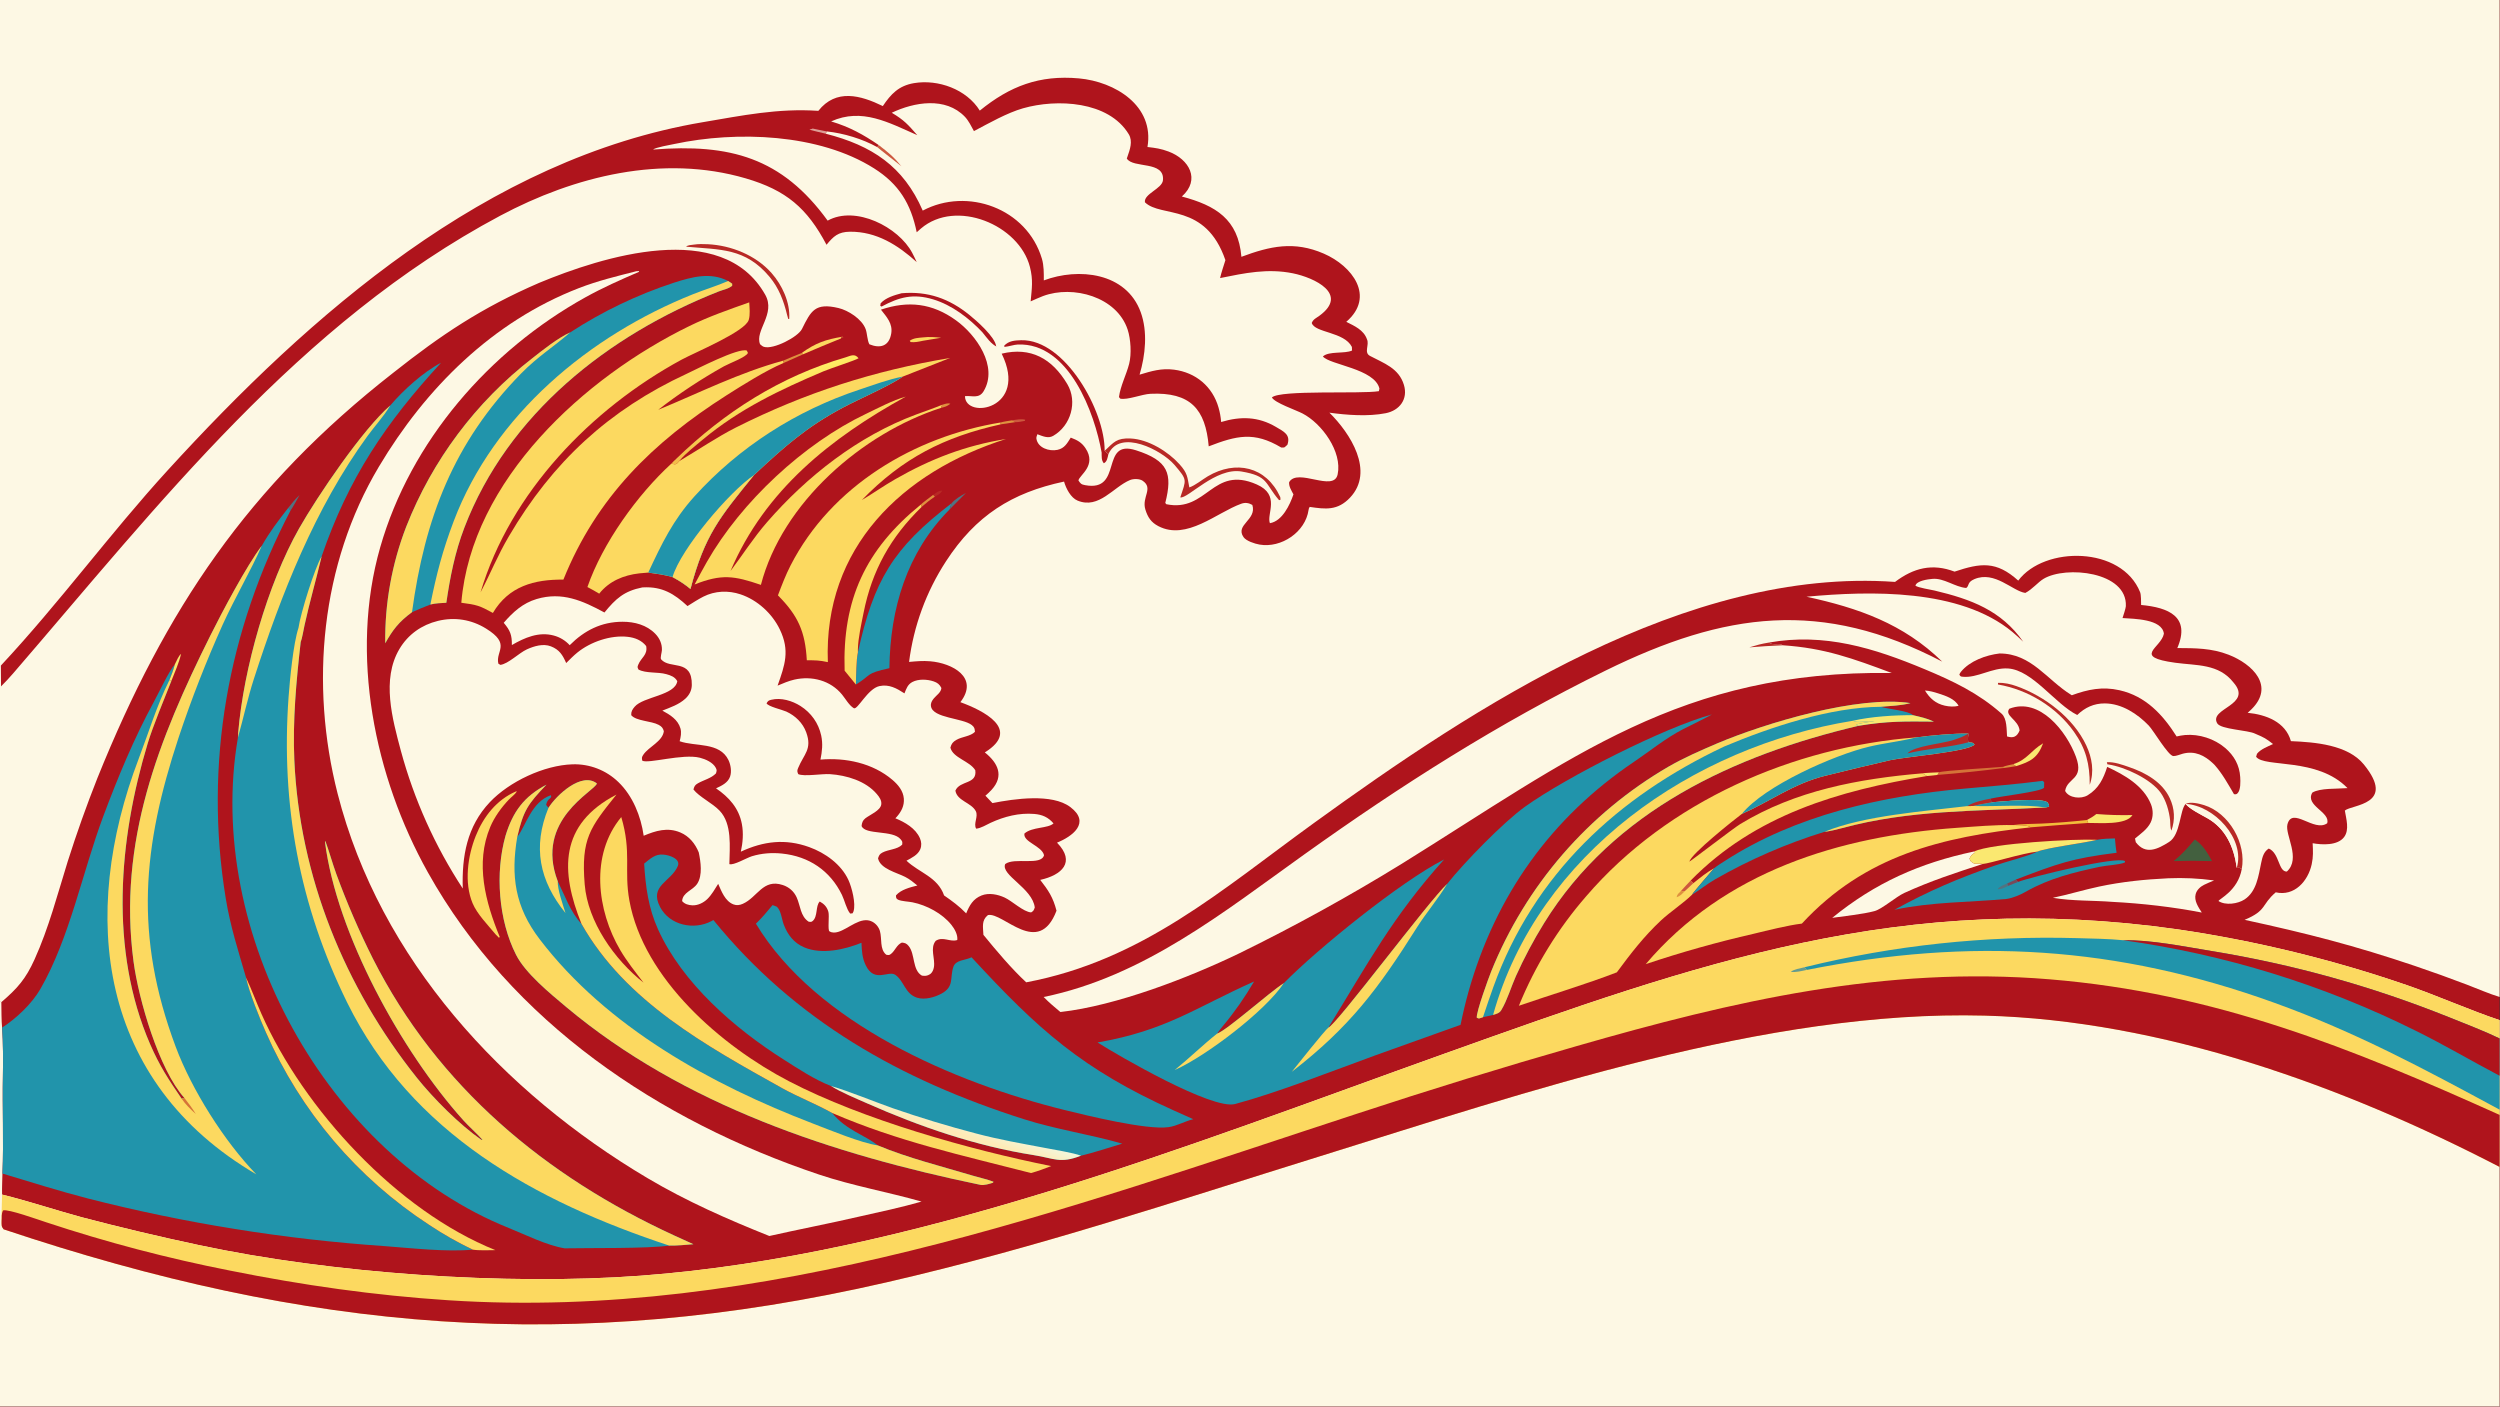<?xml version="1.0" encoding="UTF-8"?> <svg xmlns="http://www.w3.org/2000/svg" xmlns:xlink="http://www.w3.org/1999/xlink" width="3839" height="2160" viewBox="0 0 3839 2160"><rect x="0" y="0" width="3839" height="2160" fill="#333333" stroke="none"/><path fill="#AF141C" transform="matrix(2.109 0 0 2.109 6.10352e-05 0)" d="M0 0L1820 0L1820 725.907L1820 742.789L1820 756.115L1820 783.278L1820 807.966L1820 811.785L1820 849.658L1820 1024L0 1024L0 729.367L0 0Z"></path><path fill="#FDF8E4" transform="matrix(2.109 0 0 2.109 6.10352e-05 0)" d="M0 0L1820 0L1820 725.907C1813 723.837 1803.21 719.633 1796.16 716.931C1783.67 712.174 1771.1 707.648 1758.45 703.355C1714.57 688.529 1680.02 679.654 1634.34 669.742C1650.76 662.89 1646.32 658.845 1657.01 649.716C1670.52 652.813 1680.49 641.659 1683.18 629.328C1684.42 623.629 1684.14 619.697 1683.88 613.961C1690.7 615.204 1702.05 615.796 1706.78 609.489C1710.79 604.139 1708.3 596.258 1707.32 590.196C1712.32 585.748 1745.13 586.123 1721.15 556.613C1709.49 542.265 1685.62 540.368 1668.05 539.639C1664.12 525.563 1649.84 520.309 1636.57 518.999C1637.43 518.245 1638.28 517.469 1639.1 516.672C1656.71 499.604 1640.08 483.493 1622.69 476.721C1610.28 471.889 1598.4 471.93 1585.34 471.859C1595.24 448.853 1578.69 442.308 1558.98 440.49C1558.95 438.313 1559.01 433.104 1558.27 431.245C1544.87 397.569 1488.56 397.344 1469.52 422.751C1453.49 408.255 1442.06 409.903 1423.16 416.211C1406.91 410.039 1393.38 413.47 1379.81 423.699C1228.09 412.934 1074.62 513.907 956.819 599.167C889.215 648.094 831.721 699.307 747.204 715.248C736.327 705.154 725.47 692.195 716.042 680.678C715.77 674.836 714.548 670.132 719.334 666.28C730.315 663.872 756.16 697.483 769.261 663.11C766.771 653.39 763.33 648.266 757.401 640.667C772.95 637.221 783.544 627.84 769.635 613.551C780.664 609.099 794.501 599.053 779.268 587.593C765.962 577.583 738.544 581.599 722.604 584.744L717.497 579.35C719.104 578.021 720.617 576.582 722.026 575.045C731.316 564.829 726.504 555.385 717.058 547.839C744.081 531.1 715.563 517.198 699.264 511.258C713.112 493.299 693.401 482.822 677.275 481.488C671.787 481.033 667.358 481.472 661.913 481.957C665.231 455.811 674.425 430.756 688.806 408.672C710.462 375.396 736.651 358.759 774.757 350.648C776.219 355.815 779.735 362.487 784.589 364.496C800.171 370.944 810.631 354.563 822.811 349.525C825.275 348.506 829.685 348.509 831.893 349.995C840.155 355.549 831.154 361.818 833.948 370.944C835.699 376.662 838.134 380.345 843.438 383.102C863.991 393.785 885.865 373.216 903.745 366.788C906.723 365.718 909.225 366.16 911.847 367.644C915.299 378.611 899.175 381.945 905.416 391.065C907.356 393.9 913.624 395.914 917.094 396.516C932.883 399.255 950.49 387.464 952.786 371.32C952.927 370.324 953.062 369.949 953.618 369.086C965.06 370.786 973.913 371.927 982.961 362.364C1001.09 343.207 983.118 315.426 967.969 300.479C980.759 302.237 996.085 303.391 1008.94 300.87C1019.02 298.893 1025.38 290.626 1022.21 280.226C1018.49 268.013 1007.68 264.543 997.499 259.132C992.863 256.667 997.225 251.128 995.311 247.01C992.911 240.208 986.187 237.326 980.244 234.332C1001.61 215.905 984.6 193.636 963.862 184.654C942.261 175.299 924.837 179.187 903.89 186.991C901.575 159.593 885.217 149.671 860.522 143.085C874.327 130.755 865.811 115.949 850.912 110.359C845.254 108.236 841.385 107.707 835.489 107.039C840.672 76.969 811.837 59.424 785.523 57.069C756.884 54.505 735.409 62.636 713.408 80.539C703.777 65.005 683.069 57.56 665.494 60.53C654.373 62.409 648.674 68.49 642.798 77.232C626.535 69.301 608.748 64.425 595.851 80.704C566.36 78.732 540.455 84.107 511.631 88.985C354.763 115.514 225.909 228.73 122.019 342.518C80.238 388.28 43.013 439.222 0.633 484.616L0.755 499.767C3.637 496.912 6.932 493.364 9.587 490.287C115.742 367.25 217.862 235.047 364.262 157.046C418.273 128.269 482.628 112.206 543.004 129.88C572.476 138.508 587.737 151.552 601.797 178.225C606.847 172.131 610.187 168.781 618.994 168.718C638.171 168.581 653.747 178.4 667.476 190.831C666.472 188.64 665.353 186.317 664.234 184.188C654.256 165.207 622.854 149.376 602.631 160.647C569.209 114.625 531.44 104.525 475.605 108.887C476.871 107.403 488.433 105.384 491.097 104.82C536.426 95.224 596.217 97.148 636.435 122.599C654.559 134.069 663.197 148.321 667.476 169.112C668.486 168.192 669.508 167.287 670.544 166.396C695.994 144.606 742.042 163.57 749.914 194.394C752.336 203.88 751.308 209.882 750.433 219.44C753.325 218.163 756.489 216.675 759.445 215.568C781.333 207.378 813.188 216.099 821.056 239.968C823.327 246.858 823.978 257.771 822.153 264.904C820.132 272.808 815.824 280.929 814.736 289.122L815.695 290.265C820.982 291.392 831.435 287.012 837.7 286.726C866.803 285.401 877.74 297.838 880.093 324.989C900.352 317.221 913.041 313.959 932.923 325.864C935.81 325.839 934.658 326.177 937.368 323.862C939.924 316.501 934.759 314.234 929.054 310.86C916.172 303.24 903.241 303.011 889.14 307.275C888.87 303.739 888.24 300.24 887.26 296.832C882.88 281.406 870.633 271.19 854.823 269.165C845.53 267.975 838.441 270.2 829.741 272.805C834.011 258.526 835.738 241.547 830.593 227.36C820.036 198.245 785.193 194.715 760.016 204.171C760.037 199.058 760.095 193.297 758.642 188.414C747.685 151.585 704.19 136.131 671.864 153.351C657.779 120.964 634.856 105.995 601.282 97.369L601.889 95.68C614.253 96.988 627.899 101.112 638.795 107.139L639.88 105.673C628.561 97.926 618.43 92.358 605.147 88.404C627.553 78.253 647.126 89.293 667.906 98.413C661.166 90.757 658.328 87.433 649.3 82.102C665.536 74.373 688.467 70.246 702.62 85.093C705.189 87.788 707.346 92.123 709.14 95.458C719.929 89.772 733.23 82.181 744.885 78.849C769.42 71.833 807.184 73.458 821.865 97.732C824.997 102.91 822.644 109.071 820.868 114.199L820.443 115.412C824.964 122.853 848.18 116.774 846.763 131.273C846.162 137.419 832.766 141.109 833.627 147.269C845.281 158.791 877.766 147.324 892.241 189.417C891.022 193.353 889.243 198.551 888.359 202.465C906.404 198.805 923.037 195.287 941.37 199.005C956.922 202.16 982.409 214.081 960.628 229.947C958.247 231.681 956.253 232.351 955.102 235.144C957.353 242.433 978.712 241.495 984.326 252.593L984.441 255.228C979.015 257.751 967.652 255.462 963.223 259.538C968.115 265.666 1000.93 268.403 1004.39 282.938L1003.98 284.822C990.947 286.994 932.105 283.704 926.086 289.392C928.091 293.283 943.404 298.495 948.303 301.014C962.462 308.296 977.446 328.944 973.966 345.416C971.156 358.714 944.739 340.357 938.641 351.097C938.338 354.19 940.312 357.136 941.786 359.967C939.199 367.588 933.644 379.465 924.628 380.937C922.059 374.149 932.512 360.413 915.032 352.722C882.724 338.507 879.144 373.302 849.206 367.129L848.464 366.199C853.891 344.683 850.635 335.396 827.147 327.866C800.562 319.343 818.16 358.454 790.136 353.259C787.209 352.785 786.63 351.968 785.229 349.814C785.941 345.881 798.825 338.932 790.314 326.264C787.544 322.141 784.391 320.448 779.635 318.636C777.063 322.698 775.167 326.414 769.977 327.538C763.957 328.843 755.493 326.105 754.602 319.222C754.488 318.339 755.037 317.085 755.319 316.167C759.124 317.562 763.132 319.486 766.8 317.38C779.8 309.916 784.708 292.475 777.141 279.721C766.019 260.976 750.448 252.435 729.344 257.506C749.114 297.885 702.826 305.708 702.604 288.453C707.613 287.869 712.754 290.585 716.198 284.851C727.042 266.791 710.751 243.827 696.08 233.239C678.767 220.744 661.267 218.767 641.433 225.466C645.624 230.85 650.136 235.587 648.915 242.871C647.342 252.248 640.712 253.855 633.005 250.68C631.471 247.934 631.407 242.677 630.322 239.709C627.571 232.188 617.476 225.933 610.538 224.289C593.49 220.248 590.511 226.262 583.924 239.546C581.024 245.395 563.003 254.694 556.256 252.546C555.396 252.381 554.087 251.254 553.427 250.644C549.357 240.777 565.026 228.559 557.201 214.646C525.857 158.921 438.265 187.014 392.587 205.943C350.452 224.182 321.32 243.751 286.365 271.399C180.581 354.042 120.553 443.494 70.96 566.439C63.037 586.444 55.815 606.72 49.31 627.23C41.807 651.329 35.616 675.408 25.167 698.536C18.744 712.752 12.764 719.615 0.979 729.688L0 729.367L0 0Z"></path><path fill="#CD583E" transform="matrix(2.109 0 0 2.109 6.10352e-05 0)" d="M639.88 105.673C646.794 111.004 650.691 114.143 656.372 121.08C653.714 118.905 639.978 108.367 638.795 107.139L639.88 105.673Z"></path><path fill="#B82925" transform="matrix(2.109 0 0 2.109 6.10352e-05 0)" d="M804.305 328.26C811.084 321.992 812.903 318.81 823.259 319.28C836.071 319.862 850.439 328.704 858.867 338.078C864.687 344.553 864.486 347.236 865.964 354.886C870.212 353.497 875.461 349.13 879.407 346.803C899.736 334.818 921.933 339.614 932.103 361.777C932.39 362.403 932.304 363.377 932.264 364.027L931.284 364.144C920.664 351.774 923.76 346.674 903.968 343.319C885.171 340.133 864.668 363.475 859.386 362.157C863.702 349.052 864.788 349.761 855.188 338.528C846.024 327.806 815.458 311.884 807.024 330.704L804.305 328.26Z"></path><path fill="#AF141C" transform="matrix(2.109 0 0 2.109 6.10352e-05 0)" d="M802.116 329.479C797.074 301.129 778.471 249.257 740.979 250.856C738.387 250.967 734.557 252.281 731.358 252.596L731.185 251.684C734.453 248.164 738.904 247.837 743.52 247.717C775.501 246.889 804.662 299.457 804.305 328.26L807.024 330.704C806.419 333.3 806.141 336.119 803.719 337.307C801.848 335.121 802.215 332.542 802.116 329.479Z"></path><path fill="#AF141C" transform="matrix(2.109 0 0 2.109 6.10352e-05 0)" d="M656.464 213.517C675.68 211.87 691.199 217.431 705.974 229.424C711.284 233.734 724.579 245.405 725.285 252.051L725.965 252.526C721.575 250.555 718.25 245.526 715.223 241.853C705.462 231.591 693.13 222.097 679.414 217.97C664.863 213.591 654.76 216.291 641.895 223.209L640.95 222.695L641.202 220.86C644.863 216.708 651.299 214.899 656.464 213.517Z"></path><path fill="#B82925" transform="matrix(2.109 0 0 2.109 6.10352e-05 0)" d="M505.286 178.093C508.449 177.61 512.083 177.654 515.298 177.813C532.412 178.663 550.233 185.793 561.736 198.763C569.501 207.518 575.42 220.27 574.666 232.168L573.948 232.285L573.049 229.121C570.637 219.067 567.092 209.683 560.372 201.628C542.58 180.301 524.259 181.909 499.569 179.617C500.684 178.377 503.601 178.373 505.286 178.093Z"></path><path fill="#FDF8E4" transform="matrix(2.109 0 0 2.109 6.10352e-05 0)" d="M1.514 869.801C20.438 874.429 40.133 881.023 59.097 886.192C87.363 893.63 115.802 900.392 144.39 906.474C240.659 927.153 368.194 936.197 466.467 928.87C664.216 914.126 865.481 833.838 1051.4 767.323C1236.75 701.012 1385.07 648.11 1585.81 676.706C1642.55 685.061 1698.39 698.667 1752.62 717.349C1775.21 725.198 1798.73 735.698 1820 742.789L1820 756.115L1820 783.278L1820 807.966L1820 811.785L1820 849.658L1820 1024L0 1024L0 729.367L0.979 729.688C1.068 734.578 1.001 743.72 1.539 748.223C2.246 759.408 2.345 771.677 2.112 782.912C1.623 806.538 2.793 830.951 1.768 854.484C1.677 859.557 1.386 864.735 1.514 869.801Z"></path><path fill="#FCD960" transform="matrix(2.109 0 0 2.109 6.10352e-05 0)" d="M1.514 869.801C20.438 874.429 40.133 881.023 59.097 886.192C87.363 893.63 115.802 900.392 144.39 906.474C240.659 927.153 368.194 936.197 466.467 928.87C664.216 914.126 865.481 833.838 1051.4 767.323C1236.75 701.012 1385.07 648.11 1585.81 676.706C1642.55 685.061 1698.39 698.667 1752.62 717.349C1775.21 725.198 1798.73 735.698 1820 742.789L1820 756.115L1820 783.278L1820 807.966L1820 811.785L1820 849.658C1706.38 790.787 1574.57 742.953 1445.07 739.484C1286.59 735.238 1111.36 795.179 961.065 841.897C853.464 875.343 756.169 908.215 645.642 933.655C415.811 986.555 224.148 969.24 2.629 895.079C0.844 892.95 1.19 891.839 1.144 889.151C0.968 882.746 1.48 876.226 1.514 869.801Z"></path><path fill="#AF141C" transform="matrix(2.109 0 0 2.109 6.10352e-05 0)" d="M1.144 889.151C1.496 886.038 0.769 884.232 2.247 881.319C5.791 880.126 28.199 888.212 33.838 890.029C77.582 904.516 122.192 916.24 167.406 925.132C220.41 935.785 272.502 943.213 326.461 946.739C555.691 961.719 773.754 880.973 988.187 810.865C1041.05 793.45 1094.26 777.071 1147.76 761.741C1261.98 728.884 1372.37 703.138 1492.53 713.065C1613.27 723.041 1711.35 762.901 1820 811.785L1820 849.658C1706.38 790.787 1574.57 742.953 1445.07 739.484C1286.59 735.238 1111.36 795.179 961.065 841.897C853.464 875.343 756.169 908.215 645.642 933.655C415.811 986.555 224.148 969.24 2.629 895.079C0.844 892.95 1.19 891.839 1.144 889.151Z"></path><path fill="#2194AB" transform="matrix(2.109 0 0 2.109 6.10352e-05 0)" d="M1313.89 704.271C1378.76 688.311 1445.49 681.179 1512.26 683.068C1523.07 683.403 1535.25 683.527 1545.92 684.589C1566.3 684.263 1589.98 689.147 1610.06 692.428C1669.63 702.16 1726.68 718.036 1782.76 740.506C1793.56 744.833 1809.62 751.043 1820 756.115L1820 783.278L1820 807.966C1764.79 778.134 1715.41 751.562 1655.92 730.11C1541.28 688.772 1434.95 682.389 1315.66 706.201L1313.89 704.271Z"></path><path fill="#AF141C" transform="matrix(2.109 0 0 2.109 6.10352e-05 0)" d="M1545.92 684.589C1566.3 684.263 1589.98 689.147 1610.06 692.428C1669.63 702.16 1726.68 718.036 1782.76 740.506C1793.56 744.833 1809.62 751.043 1820 756.115L1820 783.278C1799.4 772.457 1779.8 760.791 1758.78 750.443C1691.85 717.131 1619.96 694.892 1545.92 684.589Z"></path><path fill="#649B8F" transform="matrix(2.109 0 0 2.109 6.10352e-05 0)" d="M1315.66 706.201C1312.21 706.893 1307.14 708.261 1303.89 707.57C1306.13 705.799 1310.91 704.989 1313.89 704.271L1315.66 706.201Z"></path><path fill="#2194AB" transform="matrix(2.109 0 0 2.109 6.10352e-05 0)" d="M209.931 369.722L211.619 371.593C165.881 459.082 148.354 556.187 164.366 654.098C167.731 674.672 173.413 692.031 179.14 711.782C181.208 722.091 189.414 742.305 193.643 751.768C218.778 809.04 260.086 857.724 312.495 891.844C322.622 898.593 333.215 904.615 344.193 909.867C325.692 911.743 299.382 908.776 280.334 907.346C207.218 902.344 134.708 890.7 63.701 872.556C42.913 867.184 22.331 860.664 1.768 854.484C2.793 830.951 1.623 806.538 2.112 782.912C2.345 771.677 2.246 759.408 1.539 748.223C11.819 741.63 23.246 730.8 29.41 720.089C50.813 682.9 60.053 634.829 75.135 594.513C85.732 566.188 97.556 537.599 111.943 511.198C115.611 504.468 123.139 488.413 127.291 483.754C126.023 488.42 125.123 490.912 123.258 495.381L124.862 495.569C119.736 508.681 111.464 528.312 107.511 541.379C86.331 611.401 79.571 691.785 109.298 760.274C116.294 776.391 122.757 786.065 132.278 800.015L134.194 799.37C115.765 778.773 100.873 727.667 97.222 700.049C85.734 613.157 115.404 538.454 153.291 462.51C161.548 445.959 179.749 411.507 190.619 397.373C196.707 386.749 202.481 379.281 209.931 369.722Z"></path><path fill="#FCD960" transform="matrix(2.109 0 0 2.109 6.10352e-05 0)" d="M134.194 799.37C115.765 778.773 100.873 727.667 97.222 700.049C85.734 613.157 115.404 538.454 153.291 462.51C161.548 445.959 179.749 411.507 190.619 397.373C182.783 415.242 171.012 435.317 162.347 454.357C150.16 481.4 139.362 509.047 129.995 537.192C103.864 616.417 97.447 680.789 127.998 762.355C139.667 793.508 163.366 831.176 186.642 855.073C71.488 787.706 57.366 666.805 101.067 552.218C108.381 533.041 113.993 514.065 123.258 495.381L124.862 495.569C119.736 508.681 111.464 528.312 107.511 541.379C86.331 611.401 79.571 691.785 109.298 760.274C116.294 776.391 122.757 786.065 132.278 800.015L134.194 799.37Z"></path><path fill="#D57338" transform="matrix(2.109 0 0 2.109 6.10352e-05 0)" d="M134.194 799.37C137.61 803.708 139.627 806.44 142.623 811.177C138.956 807.821 135.026 804.187 132.278 800.015L134.194 799.37Z"></path><path fill="#FCD960" transform="matrix(2.109 0 0 2.109 6.10352e-05 0)" d="M179.14 711.782C183.219 720.472 186.498 729.491 190.371 738.225C221.24 807.836 289.119 881.511 360.725 910.253C356.1 910.301 348.517 910.625 344.193 909.867C333.215 904.615 322.622 898.593 312.495 891.844C260.086 857.724 218.778 809.04 193.643 751.768C189.414 742.305 181.208 722.091 179.14 711.782Z"></path><path fill="#FAE870" transform="matrix(2.109 0 0 2.109 6.10352e-05 0)" d="M127.291 483.754C128.2 481.918 130.313 476.937 131.82 476.196C130.303 482.758 127.366 489.266 124.862 495.569L123.258 495.381C125.123 490.912 126.023 488.42 127.291 483.754Z"></path><path fill="#DD9D95" transform="matrix(2.109 0 0 2.109 6.10352e-05 0)" d="M601.282 97.369C600.459 97.198 588.857 94.493 589.393 94.309L592.187 93.564L591.22 93.505C594.79 94.162 598.347 94.887 601.889 95.68L601.282 97.369Z"></path><path fill="#517482" transform="matrix(2.109 0 0 2.109 6.10352e-05 0)" d="M209.931 369.722C212.638 366.364 214.921 363.377 218.125 360.433C216.525 363.255 213.38 369.181 211.619 371.593L209.931 369.722Z"></path><path fill="#FDF8E4" transform="matrix(2.109 0 0 2.109 6.10352e-05 0)" d="M467.598 427.729C467.858 427.713 468.118 427.694 468.378 427.681C482.107 426.987 490.906 432.292 500.583 441.29C504.365 438.947 508.178 436.427 512.146 434.416C520.584 430.141 530.339 429.775 539.254 432.77C551.496 436.883 562.178 446.666 567.773 458.251C575.265 473.761 571.501 484.151 566.177 499.212C570.122 497.569 574.203 495.788 578.381 494.839C591.12 491.948 604.701 495.406 613.126 505.752C615.629 508.827 618.259 513.608 621.656 515.64C624.354 517.253 631.734 501.421 640.3 499.565C647.342 498.04 652.906 501.195 658.555 504.86C659.9 501.465 660.913 498.331 664.374 496.542C668.805 494.253 675.127 494.568 679.735 496.114C682.577 497.068 684.131 498.299 685.445 500.952C685.162 504.256 681.875 506.157 679.903 508.561C678.521 510.247 677.514 511.96 677.849 514.213C679.154 522.996 701.132 522.745 707.621 527.965C709.607 529.563 709.674 530.539 709.871 532.88C706.512 536.226 700.629 536.287 696.43 538.681C693.815 540.173 692.761 541.501 691.997 544.368C693.88 551.948 706.102 554.092 710.135 560.847C711.54 571.309 698.914 568.063 695.636 575.682C696.842 583.121 707.097 584.33 710.438 590.513C712.571 594.458 708.564 599.634 710.748 603.363C714.236 603.074 718.146 600.544 721.322 599.082C731.271 594.499 741.987 591.741 753.023 592.643C758.923 593.126 763.241 595.037 767.08 599.537C762.996 603.382 751.558 601.899 745.884 606.926C744.878 613.15 758.53 615.839 760.179 622.672C758.179 630.639 738.567 624.003 731.907 629.133C728.48 637.152 751.817 646.667 753.437 660.771C752.653 662.789 752.713 663.17 750.792 664.332C745.219 664.051 736.97 656.033 731.477 653.514C726.441 651.204 720.003 649.878 714.674 652.008C708.502 654.474 705.886 659.206 703.496 665.055C698.635 659.98 693.175 655.962 687.41 651.998C682.68 638.455 669.276 635.482 660.022 626.686C663.706 624.69 668.397 622.453 670.073 618.328C671.146 615.685 670.947 612.979 669.837 610.4C666.683 603.071 658.916 598.676 651.936 595.806C652.289 595.447 652.644 595.089 652.976 594.709C656.306 590.893 658.495 586.693 658.099 581.479C657.673 575.876 653.945 571.387 649.834 567.874C635.491 555.613 615.736 551.494 597.392 553.085C598.602 547.078 599.227 541.603 597.926 535.536C596.002 526.562 590.597 518.976 582.862 514.062C576.873 510.257 568.703 507.763 561.587 509.518C559.561 510.017 559.2 510.342 558.142 512.087C559.227 514.441 569.664 516.784 572.524 518.105C579.12 521.152 584.538 526.363 587.036 533.263C591.489 545.567 585.362 548.976 581.114 559.241C580.305 561.193 580.415 561.737 581.197 563.643C585.426 565.607 598.433 563.266 604.346 563.67C616.427 564.495 630.344 568.614 638.441 578.179C640.235 580.298 642.061 582.788 641.67 585.715C641.07 590.207 633.345 593.279 630.106 595.803C628.137 597.338 627.589 599.025 627.334 601.437C630.019 608.186 650.112 604.127 655.781 611.125C657.111 612.766 657.143 612.938 656.886 615.029C653.254 618.627 646.839 618.416 642.443 620.799C640.337 621.941 640.062 622.845 639.314 624.952C640.849 632.616 652.945 635.331 659.082 638.491C662.352 640.175 665.128 642.4 667.945 644.744C662.717 646.073 656.007 647.704 652.382 651.954C652.397 653.482 652.411 654.425 654.011 655.13C656.64 656.286 661.432 656.395 664.38 656.987C674.716 659.062 686.204 665.134 692.811 673.514C695.111 676.432 697.465 680.609 697.02 684.433C691.852 686.192 686.642 681.584 681.309 685.033C676.953 690.439 681.032 697.847 680.007 704.166C679.688 706.136 678.835 708.221 677.109 709.356C675.187 710.62 673.448 710.721 671.248 710.36C664.2 706.373 666.41 694.699 661.651 688.85C660.021 686.847 659.061 686.603 656.681 686.298C652.849 687.927 651.817 692.172 648.727 694.582C647.349 695.656 646.966 695.441 645.282 695.147C640.359 691.159 642.314 683.483 640.671 677.881C639.779 674.93 637.733 672.464 634.998 671.043C626.824 666.887 617.786 676.369 610.251 678.536C608.082 679.16 605.963 679.347 603.969 678.133C602.508 677.244 603.981 666.902 603.172 663.975C602.176 660.37 600.087 658.194 596.887 656.41C593.679 659.543 595.624 667.361 591.674 670.634C590.605 671.519 590.163 671.192 588.86 671.128C582.738 667.259 582.828 659.36 580.019 653.287C578.013 648.95 574.474 645.891 569.95 644.399C555.465 639.624 551.603 653.299 540.877 658.067C538.611 659.074 536.367 659.424 534.005 658.498C527.922 656.112 525.368 649.042 522.917 643.549C520.558 647.27 518.206 651.509 515.042 654.592C512.248 657.315 508.119 659.351 504.152 659.183C501.297 659.062 498.586 658.31 496.671 656.115C497.015 649.752 504.417 648.349 507.637 643.503C511.701 637.388 510.191 627.333 508.773 620.649C506.206 614.293 501.804 608.846 495.362 606.131C486.022 602.192 477.481 604.853 468.675 608.521C466.668 594.326 460.752 579.528 450.283 569.451C441.349 560.772 429.27 556.102 416.823 556.513C396.148 557.18 370.875 569.044 356.674 584.062C339.923 601.777 336.249 623.526 336.944 646.942C316.743 616.099 301.535 582.26 291.881 546.675C285.682 523.456 277.675 494.766 290.818 472.562C297.081 461.98 307.012 454.953 318.913 452.074C331.081 449.13 343.219 451.061 353.872 457.652C372.374 469.097 360.672 473.89 362.854 483.201L364.312 484.102C370.025 483.435 377.883 475.436 383.601 472.828C388.832 470.442 395.503 468.418 401.132 470.619C407.342 473.048 409.67 476.908 412.249 482.773C414.895 480.171 417.548 477.426 420.433 475.09C430.027 467.322 444.663 462.288 457.038 463.686C462.297 464.28 467.135 466.184 470.489 470.399C471.723 476.902 466.837 478.735 464.724 483.965C464.021 485.706 464.09 485.742 464.867 487.479C470.122 490.403 479 489.115 485.144 490.858C488.534 491.819 491.382 492.825 493.15 495.977C491.537 506.413 468.407 507.183 462.125 514.57C460.394 516.605 459.479 518.068 459.606 520.739C463.179 525.073 474.286 524.877 479.597 527.786C481.765 528.973 482.695 530.012 483.357 532.393C482.447 539.889 472.356 543.665 468.425 549.519C467.24 551.284 467.24 551.813 467.636 553.846C471.76 556.342 497.2 548.553 509.602 551.717C513.722 552.768 519.105 555.103 521.192 559.094C522.123 560.872 521.827 561.33 521.289 563.132C517.78 566.768 512.428 567.886 508.131 570.355C505.962 571.601 505.538 572.556 504.912 574.825C509.056 580.221 518.646 584.687 523.959 590.264C533.184 599.949 531.279 616.647 531.061 629.182C534.075 630.288 543.585 624.636 547.443 623.452C554.565 621.267 562.003 620.73 569.401 621.493C588.986 623.514 604.482 633.943 613.04 651.598C614.998 655.636 616.26 661.804 619.01 665.171L620.728 665.021C621.022 664.51 621.251 664.187 621.431 663.645C623.324 657.955 620.181 646.008 617.762 640.76C612.454 629.246 600.854 621.005 589.216 616.793C571.812 610.494 555.914 612.455 539.418 620.118C540.865 613.514 541.428 606.639 540.166 599.952C537.995 588.441 530.775 580.433 521.353 574.004C525.362 572.143 530.016 569.995 531.578 565.472C532.849 561.793 532.075 556.886 530.412 553.426C523.981 540.05 506.17 543.786 494.874 539.699C495.658 536.641 496.338 533.454 495.442 530.357C493.581 523.92 487.787 520.364 482.264 517.412C488.076 515.111 494.305 513.03 498.996 508.741C501.863 506.12 503.647 502.77 503.719 498.827C504.079 479.326 487.817 487.593 481.377 480.093C480.572 479.155 481.911 474.824 481.958 473.316C482.098 468.724 480.272 464.715 477.109 461.45C470.884 455.024 462.019 452.7 453.305 452.711C437.883 452.731 425.473 459.055 414.809 469.775C411.703 466.38 407.69 463.945 403.244 462.757C392.32 459.789 381.993 464.28 372.7 469.673C372.783 462.356 371.512 459.087 366.773 453.463C373.486 445.679 380.649 439.145 390.756 436.152C409.244 430.676 424.144 437.348 440.115 445.972C448.341 435.883 454.42 430.37 467.598 427.729Z"></path><path fill="#FDF8E4" transform="matrix(2.109 0 0 2.109 6.10352e-05 0)" d="M1473.15 467.267C1457.09 444.367 1435.12 436.325 1408.57 429.98C1405.58 429.265 1396.58 427.938 1394.65 426.429C1395.55 422.816 1403.68 421.803 1407.06 421.493C1415.4 420.728 1423.42 427.44 1431.64 428.118C1434.06 426.443 1432.11 424.014 1437.56 421.689C1452.39 415.363 1465.38 430.406 1474.67 431.727C1479.82 429.042 1483.89 423.903 1487.97 421.449C1504.14 411.722 1549.01 416.157 1547.87 441.389C1547.8 442.845 1546.01 448.372 1545.45 450.012C1553.73 450.615 1574.32 450.607 1575.57 461.424C1573.5 472.016 1552.28 478.203 1583.82 482.556C1599.38 484.704 1615.47 483.162 1626.23 496.937C1640.69 513.42 1608.2 515.62 1614.35 526.599C1616.93 531.208 1636.85 531.489 1642.14 534.27C1648.74 537.061 1650 537.782 1655.03 541.753C1651.05 543.626 1646.02 545.492 1643.36 548.831L1642.72 551.012C1648.65 559.18 1687.22 551.155 1709.27 573.845C1701.5 574.477 1689.25 573.686 1683.65 577.111C1678.04 586.648 1696.99 591.168 1694.46 599.441C1684.96 606.237 1669.01 586.962 1665.53 600.21C1663.54 607.795 1675.6 625.088 1665.1 634.602C1658.84 634.787 1659.79 621.202 1651.93 617.84C1648.22 620.192 1647.28 624.054 1646.41 628.221C1644.43 637.687 1643.11 649.081 1634.3 654.904C1629.44 658.118 1620.39 659.426 1615.34 656.067C1615.71 654.499 1629.44 648.639 1632.26 632.773C1630.29 631.564 1631.11 631.886 1628.63 631.893C1626.59 616.895 1620.66 603.314 1607.12 595.696C1602.91 593.325 1594 588.923 1591.41 585.344C1587.08 589.842 1587.77 607.745 1579.36 613.041C1571.01 618.298 1562.32 622.694 1555.11 613.231C1554.95 612.461 1554.76 611.562 1554.54 610.536C1558.64 607.093 1563.47 603.826 1565.89 598.939C1567.92 594.858 1567.81 589.73 1566.17 585.639C1560.71 571.994 1546.75 564.186 1534.29 558.376C1531.5 567.011 1528.13 574.116 1520.07 579.043C1515.24 581.991 1506.34 581.145 1503.66 575.892C1505.19 566.006 1517.79 567.947 1511.5 550.959C1504.68 532.552 1485.11 507.502 1463.04 516.029C1459.16 521.072 1469.74 524.052 1470.51 531.904C1468.62 536.382 1466.04 537.67 1461.36 536.209C1460.99 531.28 1461.39 523.172 1457.38 519.622C1440.43 504.622 1422.23 495.98 1401.6 487.359C1364.43 471.824 1328.46 460.645 1287.87 467.874C1291.92 470.326 1294.96 467.893 1298.11 469.843C1328.49 471.851 1349.1 479.444 1377.36 490.004C1223.55 487.97 1144.79 551.871 1020.59 628.981C982.253 652.591 942.796 674.333 902.357 694.131C865.588 711.894 812.811 732.302 772.088 736.868C767.654 733.143 763.969 730.101 759.906 725.939C832.67 710.983 890.573 664.352 949.629 622.151C1020.13 571.77 1091.18 526.512 1169.02 488.274C1256.02 445.541 1326.46 435.914 1414.16 481.735C1385.81 454.061 1353.03 442.693 1315.34 434.477C1361.77 430.19 1426.98 428.438 1465.24 460.112C1467.96 462.396 1470.61 464.783 1473.15 467.267Z"></path><path fill="#FDF8E4" transform="matrix(2.109 0 0 2.109 6.10352e-05 0)" d="M1591.41 585.344C1612.15 586.39 1634.94 610.891 1628.63 631.893C1626.59 616.895 1620.66 603.314 1607.12 595.696C1602.91 593.325 1594 588.923 1591.41 585.344Z"></path><path fill="#B82925" transform="matrix(2.109 0 0 2.109 6.10352e-05 0)" d="M1591.41 585.344C1594.81 583.506 1601.22 585.099 1604.8 586.207C1623.12 591.894 1635.79 614.241 1632.26 632.773C1630.29 631.564 1631.11 631.886 1628.63 631.893C1634.94 610.891 1612.15 586.39 1591.41 585.344Z"></path><path fill="#B82925" transform="matrix(2.109 0 0 2.109 6.10352e-05 0)" d="M1273.69 471.36C1279.21 469.669 1282.09 468.846 1287.87 467.874C1291.92 470.326 1294.96 467.893 1298.11 469.843C1289.96 470.175 1281.82 470.681 1273.69 471.36Z"></path><path fill="#AF141C" transform="matrix(2.109 0 0 2.109 6.10352e-05 0)" d="M1455.89 475.809C1479.14 475.781 1490.44 495.13 1508.13 505.981L1508.53 506.222C1520.22 501.964 1530.75 499.751 1543.21 502.56C1562.41 506.891 1574.78 520.358 1584.84 536.224C1586.87 535.75 1588.9 535.369 1590.98 535.19C1601.22 534.304 1612.36 537.905 1620.17 544.583C1626.7 550.162 1630.63 557.204 1631.14 565.809C1631.33 568.896 1631.59 575.331 1629.13 577.668C1628.2 578.559 1627.82 578.279 1626.62 578.286C1622.27 570.867 1618.23 563.437 1612.49 556.976C1612.16 556.633 1611.82 556.296 1611.47 555.965C1605.22 550.016 1598.09 546.462 1589.37 548.768C1587.33 549.308 1584.44 550.595 1582.43 550.501C1578.76 550.329 1567.97 531.859 1564.58 528.333C1556.3 519.728 1544.92 512.252 1532.58 512.167C1524.64 512.112 1518.09 515.181 1512.47 520.6C1496.48 512.732 1479.98 487.917 1462.14 486.732C1450.41 485.953 1439.79 493.867 1428.98 492.748C1427.48 492.593 1427.53 492.461 1426.63 491.288C1426.9 490.405 1427.22 489.87 1427.8 489.152C1434.21 481.229 1446.02 476.982 1455.89 475.809Z"></path><path fill="#B82925" transform="matrix(2.109 0 0 2.109 6.10352e-05 0)" d="M1454.79 497.212C1459.45 497.025 1463.96 498.06 1468.32 499.619C1488.8 506.926 1509.67 522.725 1519.04 542.733C1523.28 551.778 1524.98 561.859 1521.57 571.443C1521.62 556.474 1518.85 545.196 1510.08 532.827C1497.25 514.731 1476.44 502.081 1454.75 498.4L1454.79 497.212Z"></path><path fill="#B82925" transform="matrix(2.109 0 0 2.109 6.10352e-05 0)" d="M1534.04 554.97C1539.36 554.628 1545.23 556.797 1550.22 558.515C1562.14 562.614 1574.28 569.288 1579.85 581.163C1583.41 588.765 1583.87 596.917 1581.02 604.79C1580.07 602.578 1580.33 599.723 1580.09 597.336C1579.42 590.65 1577.15 582.744 1573.23 577.234C1566.19 567.342 1547.21 558.389 1535.2 556.637C1534.94 556.6 1534.69 556.567 1534.43 556.532L1534.04 554.97Z"></path><path fill="#2194AB" transform="matrix(2.109 0 0 2.109 6.10352e-05 0)" d="M284.194 295.199C293.411 284.252 308.439 270.691 321.154 264.117C280.835 308.004 253.848 347.835 234.197 405.093C230.238 421.883 225.409 438.395 221.741 455.254C221.166 457.898 219.869 465.392 218.94 467.506C215.716 495.86 213.025 524.896 214.309 553.45C218.119 638.137 250.894 718.833 303.585 784.803C315.553 799.786 334.673 818.943 350.465 829.909L351.31 829.896C346.834 824.9 341.555 820.382 337.234 815.567C292.357 765.555 245.151 680.146 236.612 612.962L236.9 612.393C239.724 620.022 241.949 628.3 244.796 636.147C252.519 657.277 261.447 677.947 271.538 698.053C318.783 791.344 397.094 856.467 491.019 899.627L504.861 905.938C499.103 906.397 492.956 907.045 487.21 906.922C472.286 909.236 427.813 908.577 411.125 908.932C397.923 906.759 382.334 898.881 370.533 894.148C238.592 841.222 148.774 679.301 173.245 537.03C173.281 535.827 173.346 534.624 173.438 533.423C177.321 486.905 194.887 425.155 217.758 384.796C231.036 361.365 264.173 312.423 284.194 295.199Z"></path><path fill="#FCD960" transform="matrix(2.109 0 0 2.109 6.10352e-05 0)" d="M217.332 457.159C218.863 446.438 229.164 413.517 234.197 405.093C230.238 421.883 225.409 438.395 221.741 455.254C221.166 457.898 219.869 465.392 218.94 467.506C215.716 495.86 213.025 524.896 214.309 553.45C218.119 638.137 250.894 718.833 303.585 784.803C315.553 799.786 334.673 818.943 350.465 829.909L351.31 829.896C346.834 824.9 341.555 820.382 337.234 815.567C292.357 765.555 245.151 680.146 236.612 612.962L236.9 612.393C239.724 620.022 241.949 628.3 244.796 636.147C252.519 657.277 261.447 677.947 271.538 698.053C318.783 791.344 397.094 856.467 491.019 899.627L504.861 905.938C499.103 906.397 492.956 907.045 487.21 906.922C389.766 874.713 299.618 825.237 252.674 729.758C218.013 659.26 204.445 585.865 210.122 507.492C211.058 494.568 213.549 468.598 217.332 457.159Z"></path><path fill="#FCD960" transform="matrix(2.109 0 0 2.109 6.10352e-05 0)" d="M173.245 537.03C173.281 535.827 173.346 534.624 173.438 533.423C177.321 486.905 194.887 425.155 217.758 384.796C231.036 361.365 264.173 312.423 284.194 295.199L283.745 295.943C279.21 303.342 272.808 310.321 267.659 317.376C229.346 369.874 204.691 432.871 184.837 494.378C180.345 508.292 177.235 522.943 173.245 537.03Z"></path><path fill="#FDF8E4" transform="matrix(2.109 0 0 2.109 6.10352e-05 0)" d="M463.283 197.497L465.309 197.378L465.235 197.942C451.981 203.639 438.888 209.466 426.257 216.476C356.33 255.285 298.936 321.162 276.814 398.6C254.533 476.595 272.509 565.316 311.502 635.111C372.491 744.278 479.809 816.078 596.291 855.19C620.814 863.425 646.19 867.832 671.001 874.899C656.115 879.136 640.952 882.392 625.854 885.761C604.016 890.831 582.022 895.018 560.163 899.954C529.73 887.799 499.914 874.67 471.668 857.935C366.314 795.514 276.619 698.631 245.796 577.74C225.533 498.267 233.541 410.926 275.81 339.914C309.923 282.604 358.6 234.107 421.569 209.748C435.098 204.514 449.243 201.052 463.283 197.497Z"></path><path fill="#2194AB" transform="matrix(2.109 0 0 2.109 6.10352e-05 0)" d="M1246.51 520.181C1239.63 524.042 1232.65 527.254 1225.66 530.833C1212.93 537.347 1201.5 546.761 1189.69 554.733C1129.3 595.468 1089.04 652.012 1069.25 722.044C1067.03 730.031 1065.09 738.094 1063.45 746.218L1001.8 768.269C970.769 779.576 930.437 795.47 899.31 803.849C882.593 808.349 814.061 768.502 799.137 759.033C849.387 750.306 870.439 733.628 913.125 714.642C906.335 726.149 899.366 736.308 890.823 746.554C889.322 748.355 887.379 750.742 886.123 752.656C893.667 749.939 923.695 722.96 934.777 715.829C959.391 690.816 1019.97 641.761 1051.49 625.779C1014.06 667.368 995.969 701.523 967.204 748.221C972.566 746.843 1040.57 655.653 1053.73 643.537C1066.21 627.828 1094.85 598.482 1110.48 587.307C1140.39 565.929 1211.81 529.615 1246.51 520.181Z"></path><path fill="#FCD960" transform="matrix(2.109 0 0 2.109 6.10352e-05 0)" d="M967.204 748.221C972.566 746.843 1040.57 655.653 1053.73 643.537C1047.38 654.162 1038.25 664.889 1031.76 675.185C1003.52 719.975 982.924 747.632 940.558 780.419C943.359 776.884 964.995 749.729 967.204 748.221Z"></path><path fill="#FCD960" transform="matrix(2.109 0 0 2.109 6.10352e-05 0)" d="M886.123 752.656C893.667 749.939 923.695 722.96 934.777 715.829C921.261 736.253 878.124 768.893 855.816 778.888L855.337 779.098C865.694 770.716 876.542 760.175 886.123 752.656Z"></path><path fill="#2194AB" transform="matrix(2.109 0 0 2.109 6.10352e-05 0)" d="M399.359 588.179C405.157 578.935 423.565 561.728 434.615 570.459C433.082 576.195 388.995 596.854 406.123 641.689C411.259 652.029 415.303 664.035 423.408 672.701C455.36 729.178 514.176 761.428 569.196 792.136C580.976 798.711 594.284 803.841 605.903 810.378C616.244 823.093 630.044 826.512 639.061 833.957C661.143 843.195 685.746 849.262 708.656 856.119C713.634 857.609 718.47 858.565 723.367 860.453L722.98 861.18C720.561 861.949 716.471 863.248 713.883 862.712C606.56 840.483 497.708 804.741 412.402 733.33C400.088 723.022 382.538 708.601 375.762 695.248C362.937 669.978 360.426 635.576 368.091 608.461C373.491 590.842 381.615 579.914 397.893 571.325C384.403 585.419 381.108 590.038 376.594 609.483C383.134 600.849 386.926 583.912 401.155 578.98C402.111 581.893 398.633 580.739 397.648 586.054L399.359 588.179Z"></path><path fill="#FCD960" transform="matrix(2.109 0 0 2.109 6.10352e-05 0)" d="M639.061 833.957C661.143 843.195 685.746 849.262 708.656 856.119C713.634 857.609 718.47 858.565 723.367 860.453L722.98 861.18C720.561 861.949 716.471 863.248 713.883 862.712C606.56 840.483 497.708 804.741 412.402 733.33C400.088 723.022 382.538 708.601 375.762 695.248C362.937 669.978 360.426 635.576 368.091 608.461C373.491 590.842 381.615 579.914 397.893 571.325C384.403 585.419 381.108 590.038 376.594 609.483C371.848 637.739 374.914 660.269 392.918 683.847C441.833 747.906 517.727 789.638 591.822 818.04C603.369 822.465 627.384 832.422 639.061 833.957Z"></path><path fill="#FCD960" transform="matrix(2.109 0 0 2.109 6.10352e-05 0)" d="M399.359 588.179C405.157 578.935 423.565 561.728 434.615 570.459C433.082 576.195 388.995 596.854 406.123 641.689C405.737 647.186 409.997 659.226 411.748 664.817C392.705 641.31 387.674 616.62 399.359 588.179Z"></path><path fill="#FCD960" transform="matrix(2.109 0 0 2.109 6.10352e-05 0)" d="M335.894 438.876C343.353 349.348 425.585 274.654 502.021 237.361C516.138 230.473 530.757 225.39 545.534 220.162C545.734 224.187 546.34 229.014 545.168 232.938C542.62 241.469 505.827 256.687 496.218 261.906C430.467 297.62 371.574 358.456 349.901 431.291C357.392 417.093 362.015 404.986 370.6 390.358C402.299 336.341 443.278 298.435 500.046 272.134C507.363 268.744 537.485 253.057 543.771 255.26L544.58 256.973C543.385 260.016 531.087 264.506 527.154 266.694C510.907 275.73 493.868 286.931 479.271 298.388C509.466 285.919 537.982 271.437 570.17 262.625L570.694 264.24L570.081 264.493C557.864 269.641 540.541 280.476 529.016 287.819C475.31 322.039 434.283 362.223 410.22 422.02C388.994 421.831 370.38 426.836 358.885 446.297C349.086 440.892 347.001 440.339 335.894 438.876Z"></path><path fill="#2194AB" transform="matrix(2.109 0 0 2.109 6.10352e-05 0)" d="M562.5 659.024C563.578 659.281 564.69 659.853 565.725 660.268C568.81 663.317 569.153 669.244 570.692 673.272C573.533 680.707 578.085 686.623 585.565 689.79C598.414 695.229 614.833 691.433 627.248 686.469C627.514 692.466 627.719 697.424 630.417 702.951C636.761 715.949 646.902 706.404 651.812 709.742C658.317 714.164 658.85 723.613 667.715 726.443C673.314 728.23 680.624 726.141 685.601 723.423C695 718.289 691.456 711.952 694.162 703.979C695.923 698.792 702.843 699.317 707.409 697.037C755.855 749.618 787.936 778.534 854.669 808.556L868.866 814.904C862.713 816.353 856.95 819.88 850.673 820.719C834.743 822.849 791.665 812.305 774.887 808.158C695.213 788.465 594.172 745.146 550.381 672.544C554.791 668.323 558.616 663.721 562.5 659.024Z"></path><path fill="#FCD960" transform="matrix(2.109 0 0 2.109 6.10352e-05 0)" d="M1395.26 536.899C1405.42 535.547 1423.58 533.82 1433.3 534.178C1432.93 536.771 1432.64 537.884 1433.17 540.494C1436.44 540.858 1435.96 540.27 1437.76 542.109C1433.13 547.36 1386.77 551.123 1376.33 553.501C1360.82 557.033 1344.41 561.063 1328.8 564.91C1305.97 570.536 1288.39 583.767 1268.24 592.65C1262.05 597.342 1231.66 621.444 1230.02 627.388C1230.79 627.227 1262.33 602.918 1267.1 600.014C1307.37 575.522 1353.53 567 1399.75 563.076L1403.02 565.045C1339 575.609 1277.77 593.393 1231.01 641.145L1233 643.028C1238.21 638.866 1242.26 635.427 1248.1 632.156C1245.69 634.999 1233 649.576 1231.97 651.446C1226.48 657.041 1215.81 664.178 1209.53 670.054C1196.78 681.987 1187.5 694.137 1177.25 707.976C1155.26 716.511 1128.67 724.439 1105.92 732.318C1117.77 703.181 1134.36 676.206 1155.01 652.488C1214.15 583.6 1305.67 543.682 1395.26 536.899Z"></path><path fill="#2194AB" transform="matrix(2.109 0 0 2.109 6.10352e-05 0)" d="M1395.26 536.899C1405.42 535.547 1423.58 533.82 1433.3 534.178C1432.93 536.771 1432.64 537.884 1433.17 540.494C1436.44 540.858 1435.96 540.27 1437.76 542.109C1433.13 547.36 1386.77 551.123 1376.33 553.501C1360.82 557.033 1344.41 561.063 1328.8 564.91C1305.97 570.536 1288.39 583.767 1268.24 592.65C1284.66 572.128 1335.75 549.59 1361.09 543.631C1372.18 541.023 1384.27 539.716 1395.26 536.899Z"></path><path fill="#B82925" transform="matrix(2.109 0 0 2.109 6.10352e-05 0)" d="M1388.85 548.552C1393.44 543.142 1414.88 541.375 1422.43 538.786C1427.46 537.062 1428.3 536.822 1433.3 534.178C1432.93 536.771 1432.64 537.884 1433.17 540.494C1419.7 544.167 1403.38 545.076 1388.85 548.552Z"></path><path fill="#CD583E" transform="matrix(2.109 0 0 2.109 6.10352e-05 0)" d="M1231.01 641.145L1233 643.028L1226.61 648.961L1223.97 648.706C1226.21 646.163 1228.67 643.622 1231.01 641.145Z"></path><path fill="#DE913F" transform="matrix(2.109 0 0 2.109 6.10352e-05 0)" d="M1226.61 648.961C1224.59 650.994 1223.54 652.375 1220.78 653.308C1221.2 650.955 1222.09 650.681 1223.97 648.706L1226.61 648.961Z"></path><path fill="#2194AB" transform="matrix(2.109 0 0 2.109 6.10352e-05 0)" d="M469.014 628.799C473.384 625.372 477.088 621.566 483.153 622.277C487.044 622.545 495.773 625.224 493.519 630.595C488.7 642.077 472.427 644.683 480.608 660.387C487.663 673.931 505.479 677.329 517.917 670.728C518.429 670.458 518.937 670.181 519.442 669.898C579.092 743.343 655.977 786.32 745.207 814.807C769.01 822.406 793.671 825.927 817.111 832.714C808.604 835.222 795.278 839.629 787.099 841.476C771.71 847.442 767.908 843.448 752.365 841.007C710.752 834.47 669.692 820.355 631.264 803.326C623.107 799.712 612.469 795.383 605.077 790.742C593.301 786.231 581.211 778.196 570.581 771.452C534.812 748.757 496.83 715.916 479.092 676.607C472.129 661.178 470.038 645.688 469.014 628.799Z"></path><defs><linearGradient id="gradient_0" gradientUnits="userSpaceOnUse" x1="703.388" y1="826.664" x2="706.097" y2="817.841"><stop offset="0" stop-color="#FEEBB7"></stop><stop offset="1" stop-color="#F3F6D9"></stop></linearGradient></defs><path fill="url(#gradient_0)" transform="matrix(2.109 0 0 2.109 6.10352e-05 0)" d="M605.077 790.742L605.813 790.953C617.795 794.445 637.048 802.311 649.79 806.827C669.844 813.782 690.163 819.949 710.699 825.314C727.639 829.818 743.677 832.548 760.816 835.809C767.297 837.043 781.486 839.362 787.099 841.476C771.71 847.442 767.908 843.448 752.365 841.007C710.752 834.47 669.692 820.355 631.264 803.326C623.107 799.712 612.469 795.383 605.077 790.742Z"></path><path fill="#2194AB" transform="matrix(2.109 0 0 2.109 6.10352e-05 0)" d="M415.141 242.05C438.632 226.755 464.016 214.587 490.652 205.855C503.978 201.608 517.233 197.945 530.157 204.599L533.128 206.591L533.099 208.101C529.964 210.525 526.866 210.807 523.287 212.22C442.812 243.986 369.813 301.418 338.151 384.109C331.283 402.046 327.746 419.98 324.985 438.882C321.191 439.109 316.98 439.202 313.346 440.164C308.945 441.946 304.268 443.744 299.986 445.744C290.39 452.842 286.115 458.376 280.494 468.396C280.133 439.376 285.32 410.555 295.775 383.484C314.77 335.109 346.466 292.76 387.52 260.904C395.112 254.895 406.549 245.853 415.141 242.05Z"></path><path fill="#FCD960" transform="matrix(2.109 0 0 2.109 6.10352e-05 0)" d="M280.494 468.396C280.133 439.376 285.32 410.555 295.775 383.484C314.77 335.109 346.466 292.76 387.52 260.904C395.112 254.895 406.549 245.853 415.141 242.05C402.875 252.756 391.634 259.483 379.361 272.016C330.011 322.413 309.277 377.742 299.986 445.744C290.39 452.842 286.115 458.376 280.494 468.396Z"></path><path fill="#FCD960" transform="matrix(2.109 0 0 2.109 6.10352e-05 0)" d="M530.157 204.599L533.128 206.591L533.099 208.101C529.964 210.525 526.866 210.807 523.287 212.22C442.812 243.986 369.813 301.418 338.151 384.109C331.283 402.046 327.746 419.98 324.985 438.882C321.191 439.109 316.98 439.202 313.346 440.164C317.806 418.09 322.194 401.027 330.338 379.523C359.714 301.949 429.159 244.324 504.767 214.148C513.22 210.775 521.839 208.233 530.157 204.599Z"></path><path fill="#FCD960" transform="matrix(2.109 0 0 2.109 6.10352e-05 0)" d="M494.609 335.713C507.701 328.024 522.46 317.983 535.879 311.243C586.426 285.854 636.24 269.928 691.85 260.604L657.464 274.151C648.356 280.615 625.077 290.779 614.144 296.583C587.217 310.876 570.816 325.493 548.988 345.916C524.134 376.539 513.107 389.487 502.743 428.816C497.517 424.676 495.462 423.379 489.679 420.168C483.344 418.422 478.489 417.814 471.998 416.903C469.805 417.045 467.616 417.237 465.432 417.48C454.086 418.79 443.594 423.063 436.3 432.256C433.869 430.691 430.319 428.865 427.705 427.427C438.768 395.456 464.068 360.25 488.844 337.56C492.315 338.529 492.425 338.129 494.609 335.713Z"></path><path fill="#2194AB" transform="matrix(2.109 0 0 2.109 6.10352e-05 0)" d="M471.998 416.903C481.694 396.138 489.991 378.716 505.665 361.401C538.19 325.471 579.785 298.886 625.764 283.693C636.255 280.226 646.578 276.272 657.464 274.151C648.356 280.615 625.077 290.779 614.144 296.583C587.217 310.876 570.816 325.493 548.988 345.916C524.134 376.539 513.107 389.487 502.743 428.816C497.517 424.676 495.462 423.379 489.679 420.168C483.344 418.422 478.489 417.814 471.998 416.903Z"></path><path fill="#FCD960" transform="matrix(2.109 0 0 2.109 6.10352e-05 0)" d="M489.679 420.168C495.557 399.788 531.361 357.709 548.988 345.916C524.134 376.539 513.107 389.487 502.743 428.816C497.517 424.676 495.462 423.379 489.679 420.168Z"></path><path fill="#2194AB" transform="matrix(2.109 0 0 2.109 6.10352e-05 0)" d="M1250.5 541.204C1285.68 526.363 1353.19 506.115 1391.07 511.948C1384.45 513.736 1376.32 514.039 1369.34 514.627C1375.42 516.439 1389.69 517.512 1392.9 520.759C1398.99 522.186 1402.39 522.85 1408.14 525.414C1386.97 525.214 1374.36 524.98 1353.19 528.472C1263.17 549.655 1174.89 590.251 1124.27 672.149C1116.61 684.538 1109.76 697.413 1103.78 710.692C1100.14 718.845 1097.64 727.838 1093.12 735.49C1091.83 737.689 1089.52 738.274 1087.14 738.968L1079.78 740.657C1076.84 741.555 1077.19 742.018 1075.25 740.993C1074.89 736.614 1083.88 712.031 1085.76 707.352C1111 644.674 1156.41 592.203 1214.82 558.236C1226.6 551.473 1238.09 546.528 1250.5 541.204Z"></path><path fill="#FCD960" transform="matrix(2.109 0 0 2.109 6.10352e-05 0)" d="M1087.14 738.968C1120.05 621.384 1232.55 543.625 1349.08 524.801C1352.21 526.578 1359.39 524.838 1364.87 524.979C1360.86 525.918 1354.7 526.306 1351.31 527.787L1353.19 528.472C1263.17 549.655 1174.89 590.251 1124.27 672.149C1116.61 684.538 1109.76 697.413 1103.78 710.692C1100.14 718.845 1097.64 727.838 1093.12 735.49C1091.83 737.689 1089.52 738.274 1087.14 738.968Z"></path><path fill="#FCD960" transform="matrix(2.109 0 0 2.109 6.10352e-05 0)" d="M1250.5 541.204C1285.68 526.363 1353.19 506.115 1391.07 511.948C1384.45 513.736 1376.32 514.039 1369.34 514.627C1332.69 514.909 1289.14 529.355 1255.57 543.482C1177.97 580.056 1116.95 636.338 1087.33 718.668C1084.73 725.968 1082.21 733.298 1079.78 740.657C1076.84 741.555 1077.19 742.018 1075.25 740.993C1074.89 736.614 1083.88 712.031 1085.76 707.352C1111 644.674 1156.41 592.203 1214.82 558.236C1226.6 551.473 1238.09 546.528 1250.5 541.204Z"></path><path fill="#FAE870" transform="matrix(2.109 0 0 2.109 6.10352e-05 0)" d="M1392.9 520.759C1398.99 522.186 1402.39 522.85 1408.14 525.414C1386.97 525.214 1374.36 524.98 1353.19 528.472L1351.31 527.787C1354.7 526.306 1360.86 525.918 1364.87 524.979C1359.39 524.838 1352.21 526.578 1349.08 524.801C1362.15 521.753 1379.53 520.64 1392.9 520.759Z"></path><path fill="#FCD960" transform="matrix(2.109 0 0 2.109 6.10352e-05 0)" d="M423.408 672.701C407.924 634.327 407.104 600.262 448.852 578.552C429.739 602.452 422.967 610.566 425.734 644.027C427.989 671.281 447.402 698.716 468.549 715.475C462.706 707.843 456.53 700.134 451.652 691.852C434.626 662.948 429.544 622.416 452.361 594.918C459.985 620.573 454.237 633.366 458.255 655.653C468.56 712.811 525.475 761.803 574.483 787.281C628.406 815.314 706.145 837.158 765.402 849.05C760.254 851.01 756.017 852.665 750.677 854.114C700.734 841.225 654.146 831.25 605.903 810.378C594.284 803.841 580.976 798.711 569.196 792.136C514.176 761.428 455.36 729.178 423.408 672.701Z"></path><path fill="#FCD960" transform="matrix(2.109 0 0 2.109 6.10352e-05 0)" d="M1198.28 702.005C1255.45 634.609 1339.25 608.85 1424.75 602.761C1438.57 601.776 1451.93 600.551 1465.85 600.729C1469.16 600.853 1476.21 600.597 1478.61 602.39C1413.99 609.474 1358.03 622.654 1311.97 672.492C1301.65 673.723 1287.21 677.429 1276.86 679.902C1250.32 685.98 1224.09 693.356 1198.28 702.005Z"></path><path fill="#FCD960" transform="matrix(2.109 0 0 2.109 6.10352e-05 0)" d="M728.589 307.624L728.541 308.991C687.362 318.177 657.262 333.537 627.532 364.081C635.839 359.154 643.465 353.7 651.918 348.869C677.923 334.004 703.014 324.397 732.49 319.633C656.902 343.596 599.528 398.803 602.777 482.104C596.46 480.749 593.81 480.792 587.451 480.738C586.297 459.953 581.151 448.322 566.426 433.489C569.223 426.096 571.996 418.822 575.599 411.774C605.249 353.773 665.956 317.814 728.589 307.624Z"></path><path fill="#FCD960" transform="matrix(2.109 0 0 2.109 6.10352e-05 0)" d="M505.754 425.562C508.648 420.025 511.635 414.536 514.713 409.098C539.699 365.313 585.438 322.857 630.32 301.453C639.314 297.164 650.026 291.388 659.501 288.791C605.218 318.674 556.899 356.811 531.911 415.763C540.67 404.06 548.732 391.444 558.337 380.388C587.608 346.693 624.86 317.489 666.94 301.862C673.186 299.543 679.833 297.284 685.951 294.75L685.151 296.991C627.734 315.562 569.573 366.01 554.03 425.867C534.547 419.206 525.435 417.769 505.754 425.562Z"></path><path fill="#2194AB" transform="matrix(2.109 0 0 2.109 6.10352e-05 0)" d="M1248.1 632.156C1250.29 630.353 1253.31 628.529 1255.77 626.936C1307.41 593.496 1369.92 579.58 1430.54 574.187C1449.57 572.493 1468.59 571.013 1487.32 568.53L1488.4 569.571L1488.32 573.612C1485.45 576.537 1456.91 579.705 1449.32 581.509L1450.23 584.168C1457.95 583.63 1485.34 580.751 1490.65 584.087C1491.86 585.975 1491.95 585.491 1491.94 587.379L1489.54 587.924C1438.63 590.75 1390.72 589.519 1341.14 603.002C1337.76 603.922 1331.74 605.333 1328.32 605.698C1300.65 614.251 1274 625.828 1248.87 640.218C1242.27 644.073 1237.46 648.113 1231.97 651.446C1233 649.576 1245.69 634.999 1248.1 632.156Z"></path><path fill="#FCD960" transform="matrix(2.109 0 0 2.109 6.10352e-05 0)" d="M1450.23 584.168C1457.95 583.63 1485.34 580.751 1490.65 584.087C1491.86 585.975 1491.95 585.491 1491.94 587.379L1489.54 587.924C1438.63 590.75 1390.72 589.519 1341.14 603.002C1337.76 603.922 1331.74 605.333 1328.32 605.698C1357.04 593.762 1402.19 590.604 1432.44 586.94L1436.5 586.856C1440.81 585.718 1445.8 584.955 1450.23 584.168Z"></path><path fill="#2194AB" transform="matrix(2.109 0 0 2.109 6.10352e-05 0)" d="M1450.23 584.168C1457.95 583.63 1485.34 580.751 1490.65 584.087C1491.86 585.975 1491.95 585.491 1491.94 587.379L1489.54 587.924C1473.66 585.469 1452.91 587.451 1436.5 586.856C1440.81 585.718 1445.8 584.955 1450.23 584.168Z"></path><path fill="#B82925" transform="matrix(2.109 0 0 2.109 6.10352e-05 0)" d="M1432.44 586.94C1436.81 584.032 1444.14 582.483 1449.32 581.509L1450.23 584.168C1445.8 584.955 1440.81 585.718 1436.5 586.856L1432.44 586.94Z"></path><path fill="#2194AB" transform="matrix(2.109 0 0 2.109 6.10352e-05 0)" d="M1539.92 610.468C1540.25 613.933 1540.5 617.496 1541.15 620.908C1508.35 625.021 1498.81 628.623 1467.71 640.455L1469.43 642.121C1478.73 638.503 1541.65 623.119 1547.26 626.998L1547.18 627.96C1543.21 629.729 1534.05 630.028 1529.02 631.103C1510.05 635.152 1492.12 639.541 1475.11 649.217C1471.06 651.52 1465.55 653.931 1460.9 654.554C1433.53 657.042 1406.42 656.628 1379.38 662.443C1404.63 648.512 1425.36 639.792 1452.54 630.214C1460.93 627.257 1476.42 623.587 1483.44 620.058C1490.95 617.095 1516.62 614.067 1526.91 611.47C1531.57 610.624 1535.22 610.606 1539.92 610.468Z"></path><path fill="#517482" transform="matrix(2.109 0 0 2.109 6.10352e-05 0)" d="M1461.48 643.223L1462.2 645.036C1459.55 646.257 1457.28 647.704 1454.49 647.439C1455.62 645.414 1459.13 644.291 1461.48 643.223Z"></path><path fill="#794A59" transform="matrix(2.109 0 0 2.109 6.10352e-05 0)" d="M1467.71 640.455L1469.43 642.121L1462.2 645.036L1461.48 643.223L1467.71 640.455Z"></path><path fill="#2194AB" transform="matrix(2.109 0 0 2.109 6.10352e-05 0)" d="M692.774 366.523C692.38 368 692.036 369.663 691.342 370.999C660.146 402.468 648.149 443.199 647.582 486.51C629.739 490.497 635.334 490.922 623.204 498.424C623.284 492.706 623.455 480.07 624.648 474.971C636.251 422.515 650.191 399.074 692.774 366.523Z"></path><path fill="#FDF8E4" transform="matrix(2.109 0 0 2.109 6.10352e-05 0)" d="M1578.76 639.489C1590.1 639.024 1600.87 639.529 1612.12 641.061C1609.7 642.082 1607.19 643.065 1604.84 644.241C1602.1 645.61 1599.57 647.913 1598.72 650.948C1597.37 655.837 1600.7 660.547 1603.16 664.441C1582.16 660.372 1559.63 657.792 1538.3 656.68C1523.9 655.539 1508.92 656.135 1494.7 653.706C1505.98 651.382 1517.03 647.954 1528.31 645.548C1545 641.986 1561.74 640.307 1578.76 639.489Z"></path><path fill="#FDF8E4" transform="matrix(2.109 0 0 2.109 6.10352e-05 0)" d="M1334.08 668.306C1365.29 642.807 1397.9 628.326 1437.25 619.996L1438.19 620.843C1435.68 622.118 1435.29 622.666 1434.03 625.164C1435.11 627.828 1434.7 626.966 1437.49 628.852C1439.09 628.927 1442.6 628.789 1443.74 629.048C1424.1 635.417 1405.51 641.503 1386.62 650.143C1380.44 652.968 1370.42 661.89 1364.87 663.381C1356.33 665.672 1343.06 667.006 1334.08 668.306Z"></path><path fill="#FCD960" transform="matrix(2.109 0 0 2.109 6.10352e-05 0)" d="M670.409 367.449L671.122 369.054C648.434 391.07 634.925 415.364 628.782 446.193C627.173 454.269 624.797 464.603 624.633 472.831C624.619 473.544 624.624 474.258 624.648 474.971C623.455 480.07 623.284 492.706 623.204 498.424L614.988 488.365C613.262 436.516 630.21 400.11 670.409 367.449Z"></path><path fill="#FCD960" transform="matrix(2.109 0 0 2.109 6.10352e-05 0)" d="M375.893 576.158L376.261 576.398C374.704 578.72 372.438 580.19 370.521 582.19C365.113 587.831 359.984 594.929 356.972 602.099C345.829 628.62 353.475 656.919 363.883 682.236L363.29 682.796L360.838 680.305C355.302 673.534 347.469 665.719 344.097 657.666C337.866 642.784 340.517 623.368 346.385 608.685C352.025 594.572 361.666 582.234 375.893 576.158Z"></path><path fill="#FAE870" transform="matrix(2.109 0 0 2.109 6.10352e-05 0)" d="M1437.25 619.996C1450.19 613.981 1510.58 610.661 1526.91 611.47C1516.62 614.067 1490.95 617.095 1483.44 620.058C1472.32 621.289 1448.53 628.781 1443.74 629.048C1442.6 628.789 1439.09 628.927 1437.49 628.852C1434.7 626.966 1435.11 627.828 1434.03 625.164C1435.29 622.666 1435.68 622.118 1438.19 620.843L1437.25 619.996Z"></path><defs><linearGradient id="gradient_1" gradientUnits="userSpaceOnUse" x1="562.589" y1="308.611" x2="553.462" y2="283.051"><stop offset="0" stop-color="#F3BE4A"></stop><stop offset="1" stop-color="#FFEC64"></stop></linearGradient></defs><path fill="url(#gradient_1)" transform="matrix(2.109 0 0 2.109 6.10352e-05 0)" d="M488.844 337.56C490.007 336.212 491.064 335.313 492.292 334.125C527.676 299.9 568.124 274.049 615.624 260.217C619.125 259.198 622.27 257.02 625.143 260.861C622.566 262.484 604.814 268.158 599.625 270.356C568.023 283.745 538.47 297.77 511.804 320.006C506.73 324.237 499.157 330.152 495.109 335.09L494.609 335.713C492.425 338.129 492.315 338.529 488.844 337.56Z"></path><path fill="#43603F" transform="matrix(2.109 0 0 2.109 6.10352e-05 0)" d="M1598.03 611.24C1603.9 615.059 1607.38 620.974 1610.59 627L1596.66 626.751L1582.65 626.99C1588.54 622.291 1593.26 617.028 1598.03 611.24Z"></path><path fill="#FAE870" transform="matrix(2.109 0 0 2.109 6.10352e-05 0)" d="M1519.58 597.04C1522.48 595.456 1523.78 594.777 1526.39 592.705C1536.14 593.435 1542.91 593.636 1552.69 593.462C1548.15 600.972 1528.58 599.113 1520.43 599.2L1519.58 597.04Z"></path><path fill="#FDF8E4" transform="matrix(2.109 0 0 2.109 6.10352e-05 0)" d="M1401.6 502.791C1404.98 502.962 1408.1 503.868 1411.3 504.889C1416.59 506.574 1423.45 508.839 1426.07 513.943C1422.84 514.727 1419.23 514.537 1416.01 513.795C1409.34 512.26 1405.11 508.484 1401.6 502.791Z"></path><path fill="#F2BC3A" transform="matrix(2.109 0 0 2.109 6.10352e-05 0)" d="M1465.85 600.729C1470.46 599.981 1481.41 599.873 1486.58 599.653C1497.61 599.149 1508.61 598.278 1519.58 597.04L1520.43 599.2C1506.49 600.177 1492.55 601.24 1478.61 602.39C1476.21 600.597 1469.16 600.853 1465.85 600.729Z"></path><path fill="#D57338" transform="matrix(2.109 0 0 2.109 6.10352e-05 0)" d="M1411.78 562.332C1415.6 560.966 1451.47 559.014 1458.64 558.298L1458.41 559.272C1442.53 561.311 1426.59 562.971 1410.63 564.25L1411.78 562.332Z"></path><path fill="#FCD960" transform="matrix(2.109 0 0 2.109 6.10352e-05 0)" d="M583.654 257.051C593.733 249.812 601.021 247.202 613.48 245.151L613.992 245.463L613.549 245.806L613.351 245.069L612.832 245.088L612.331 246.44C603.107 250.153 593.931 253.985 584.806 257.935L583.654 257.051Z"></path><path fill="#FAE870" transform="matrix(2.109 0 0 2.109 6.10352e-05 0)" d="M1487.63 541.204C1483.7 551.862 1478.38 554.615 1467.89 557.853L1465.87 556.413C1476.11 553.156 1478.56 546.551 1487.63 541.204Z"></path><path fill="#FCD960" transform="matrix(2.109 0 0 2.109 6.10352e-05 0)" d="M672.249 245.648C676.681 245.099 680.87 245.504 685.287 245.916L671.983 248.125C668.925 248.775 666.17 249.412 663.025 249.067L662.41 248.105C665.302 246.021 668.816 246.002 672.249 245.648Z"></path><path fill="#DE913F" transform="matrix(2.109 0 0 2.109 6.10352e-05 0)" d="M570.17 262.625C574.106 260.818 579.558 258.74 583.654 257.051L584.806 257.935L570.694 264.24L570.17 262.625Z"></path><path fill="#FAE870" transform="matrix(2.109 0 0 2.109 6.10352e-05 0)" d="M1399.75 563.076C1401.77 562.707 1409.33 562.467 1411.78 562.332L1410.63 564.25L1403.02 565.045L1399.75 563.076Z"></path><path fill="#517482" transform="matrix(2.109 0 0 2.109 6.10352e-05 0)" d="M692.774 366.523C695.576 363.194 699.538 361.056 703.349 358.899L691.342 370.999C692.036 369.663 692.38 368 692.774 366.523Z"></path><path fill="#DE913F" transform="matrix(2.109 0 0 2.109 6.10352e-05 0)" d="M679.478 360.29L680.76 361.564C677.03 363.992 674.484 366.204 671.122 369.054L670.409 367.449C671.373 366.323 678.099 361.321 679.478 360.29Z"></path><path fill="#CD583E" transform="matrix(2.109 0 0 2.109 6.10352e-05 0)" d="M736.916 306.032C740.116 305.592 743.422 304.846 746.505 305.627L746.199 306.432C744.151 306.821 741.355 307.496 739.354 307.363L736.916 306.032Z"></path><path fill="#DE913F" transform="matrix(2.109 0 0 2.109 6.10352e-05 0)" d="M736.916 306.032L739.354 307.363L728.541 308.991L728.589 307.624C730.594 306.964 734.683 306.406 736.916 306.032Z"></path><path fill="#B82925" transform="matrix(2.109 0 0 2.109 6.10352e-05 0)" d="M679.478 360.29C682.454 358.357 682.904 357.381 686.071 357.195C685.181 359.178 682.825 360.514 680.76 361.564L679.478 360.29Z"></path><path fill="#DE913F" transform="matrix(2.109 0 0 2.109 6.10352e-05 0)" d="M1458.64 558.298C1460.19 557.567 1464.01 556.839 1465.87 556.413L1467.89 557.853C1465.29 558.252 1460.88 559.076 1458.41 559.272L1458.64 558.298Z"></path><path fill="#DE913F" transform="matrix(2.109 0 0 2.109 6.10352e-05 0)" d="M685.951 294.75C688.039 294.158 690.07 293.227 691.975 294.021C689.207 296.037 688.337 296.158 685.151 296.991L685.951 294.75Z"></path></svg> 